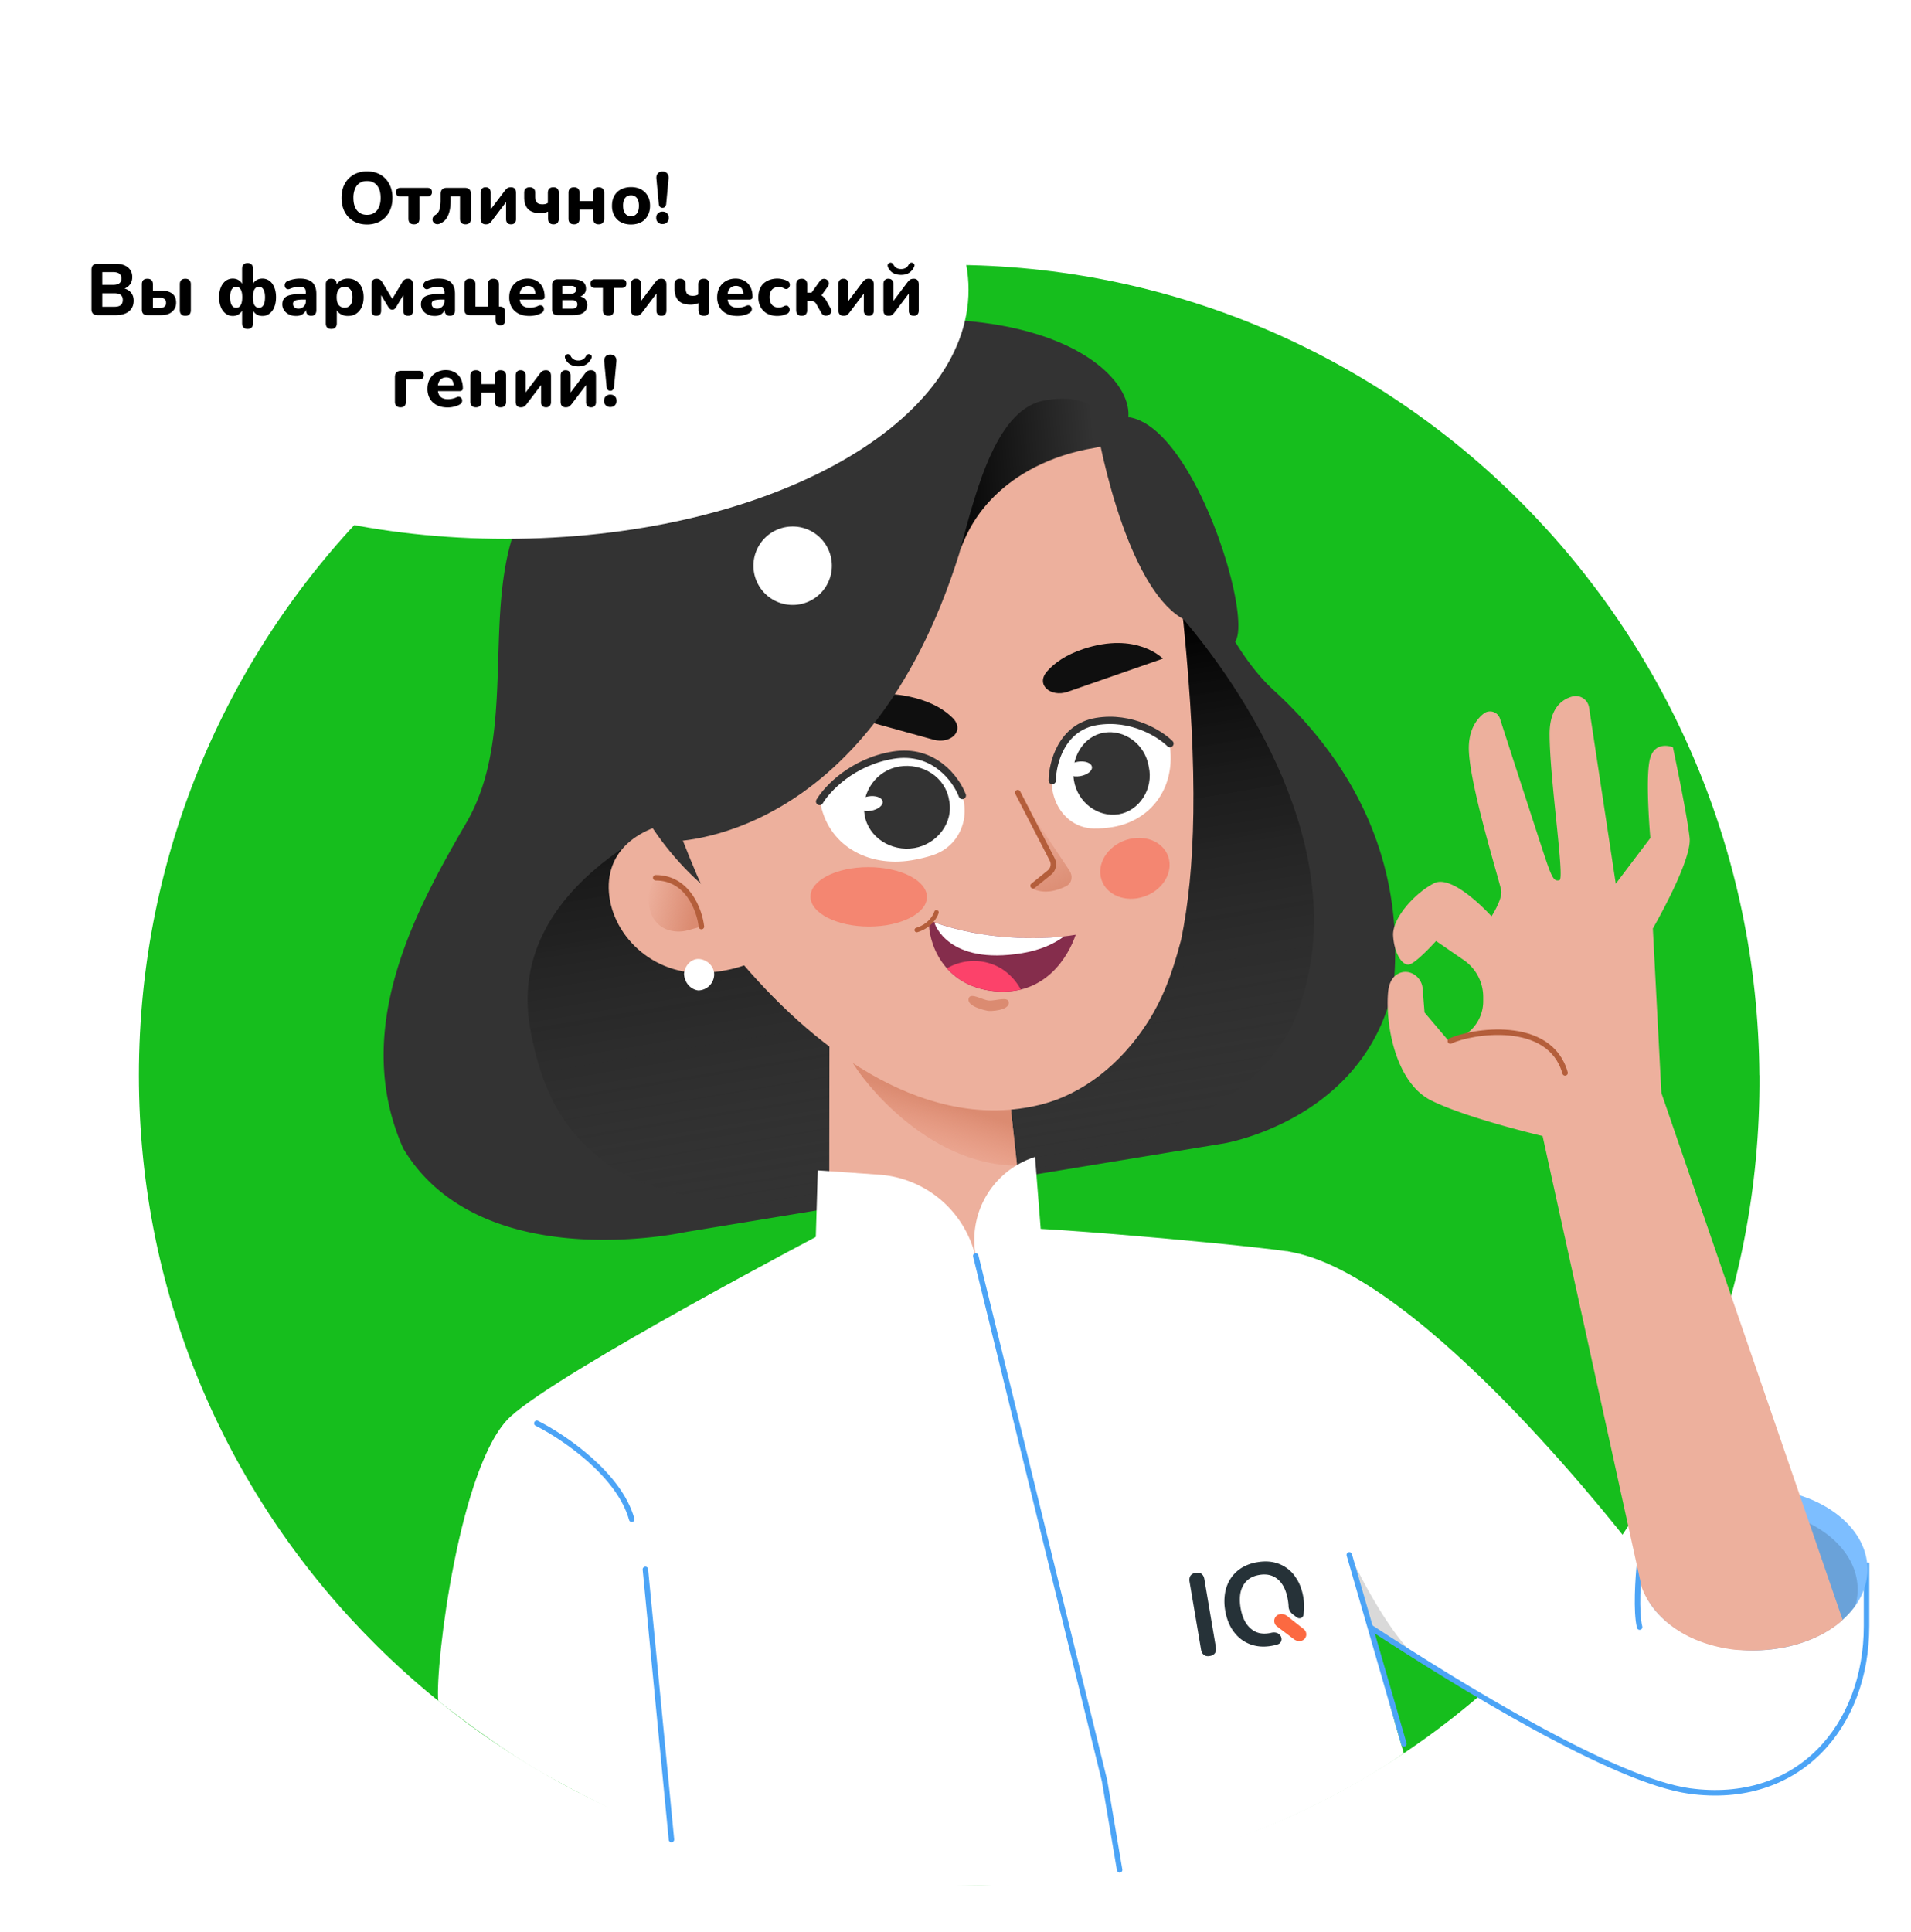 <svg width="188" height="190" fill="none" xmlns="http://www.w3.org/2000/svg"><path d="M173.096 105.763c.293 44.591-35.263 80.544-79.711 79.713-44.023-.813-79.721-35.689-79.721-79.713 0-44.023 35.688-79.712 79.711-79.712 44.023 0 79.428 35.689 79.712 79.712h.009z" fill="#16BE1D"/><path d="M45.869 80.94c-5.123 8.789-11.359 20.42-6.193 32.036 7.596 12.664 27.718 8.216 27.718 8.216l53.011-8.728s13.943-2.295 16.696-15.527c1.17-12.659-4.33-22.218-11.824-29.07a15.82 15.82 0 01-1.146-1.166c-7.628-8.595-7.768-22.73-17.399-29-6.918-4.503-16.006-6.284-27.179-4.445-10.454 1.721-19.64 6.72-25.805 13.555-8.056 8.93-1.816 23.74-7.88 34.129z" fill="#333"/><path fill-rule="evenodd" clip-rule="evenodd" d="M105.19 73.21c-5.504-.358-11.657.037-18.098 1.098-21.07 3.468-37.257 12.744-34.976 26.604 2.807 17.05 16.18 20.005 41.789 15.789 19.625-3.23 31.05-8.41 34.088-18.127 5.014-15.255-6.061-31.206-11.616-37.725l-12.318 9.11 1.131 3.252z" fill="url(#paint0_linear_1040_7776)"/><path d="M79.081 88.235c-.194 4.353-4.717 7.32-10.01 7.45-5.293.132-9.358-4.262-9.183-8.736.194-4.353 4.56-6.43 9.873-6.44 5.442-.156 9.495 3.252 9.32 7.726z" fill="#EDB09D"/><path d="M67.293 95.767c.022.818.592 1.547 1.395 1.65a1.588 1.588 0 001.562-1.432c.087-.837-.592-1.548-1.395-1.65-.804-.103-1.475.595-1.562 1.432z" fill="#fff"/><path d="M64.506 86.337c3.16-.004 4.316 3.2 4.499 4.802l-1.345.365c-.59.16-1.212.16-1.802.002a2.667 2.667 0 01-1.817-1.674l-.036-.102a3.636 3.636 0 01.501-3.393z" fill="url(#paint1_linear_1040_7776)"/><path d="M69.005 91.139c-.183-1.603-1.339-4.806-4.499-4.802" stroke="#B45E3B" stroke-width=".538" stroke-linecap="round"/><path d="M81.599 101.377l-.035 28.274 19.791-3.259-3.065-27.763-16.691 2.748z" fill="#EDB09D"/><path d="M100.06 114.651c-8.878-.004-15.852-8.766-16.925-11.52l1.341-.221 14.898 5.553.686 6.188z" fill="url(#paint2_linear_1040_7776)"/><path d="M93.315 93.984C77.4 96.604 62.403 86 59.818 70.299c-2.585-15.701 8.221-30.554 24.136-33.174 15.916-2.62 29.182 8.27 31.767 23.97 2.584 15.702-6.491 30.269-22.406 32.889z" fill="#333"/><path d="M92.358 35.998s21.285-2.637 24.075 25.348c1.498 14.988 1.156 24.297-.233 31.08-.949 3.624-1.925 6.059-3.493 8.43-2.461 3.72-6.084 6.757-10.417 7.816-10.867 2.654-21.49-4.846-29.24-13.897-3.215-5.856-3.698-6.58-5.994-12.393L64.1 75.364s-14.41-34.69 28.255-39.365l.003-.001z" fill="#EDB09D"/><path d="M97.167 99.425c.265.053 2.002-.02 2.074-.741.076-.776-1.31-.205-1.973-.273-.664-.063-1.912-.895-1.989-.12-.071.722 1.623 1.082 1.888 1.134z" fill="#DB8B71"/><path d="M98.338 92.11c3.149.313 6.004.103 7.486-.169-.691 2.047-2.936 6.056-8.018 5.553-5.083-.503-6.53-4.877-6.416-6.98 1.285.526 3.8 1.285 6.948 1.597z" fill="#852D4C"/><path fill-rule="evenodd" clip-rule="evenodd" d="M92.15 90.805l-.195.032s1.272 4.122 8.589 2.917c1.835-.302 3.169-.926 4.138-1.648-1.588.176-3.88.252-6.353.008-2.608-.258-4.78-.823-6.18-1.309z" fill="#fff"/><path fill-rule="evenodd" clip-rule="evenodd" d="M93.158 95.246l.03-.017c1.692-.99 3.864-.934 5.479.142a5.514 5.514 0 011.756 1.958 7.746 7.746 0 01-2.615.162c-2.146-.213-3.644-1.115-4.65-2.245z" fill="#FC426A"/><path d="M92.126 89.738c-.119.421-.673 1.359-1.936 1.74" stroke="#B45E3B" stroke-width=".448" stroke-linecap="round"/><g filter="url(#filter0_f_1040_7776)"><ellipse cx="5.727" cy="2.922" rx="5.727" ry="2.922" transform="matrix(-1 .001 .015 1 91.142 85.286)" fill="#FD533C" fill-opacity=".45"/></g><g filter="url(#filter1_f_1040_7776)"><ellipse cx="3.474" cy="2.922" rx="3.474" ry="2.922" transform="matrix(.948 -.319 .306 .952 107.464 83.736)" fill="#FD533C" fill-opacity=".45"/></g><path d="M87.986 74.28c2.386-.394 4.368.724 5.765 2.369 2.149 2.53 1.174 6.423-1.98 7.463-.63.207-1.325.38-2.084.505-4.344.715-8.303-1.484-9.018-5.828 1.443-1.732 2.961-3.793 7.317-4.51z" fill="#fff"/><path d="M85.055 80.152c.366 2.228 2.628 3.636 4.886 3.264 2.258-.372 3.928-2.554 3.42-4.758-.367-2.229-2.628-3.636-4.886-3.264-2.258.371-3.787 2.53-3.42 4.758z" fill="#333"/><ellipse cx="1.299" cy=".718" rx="1.299" ry=".718" transform="scale(-1 1) rotate(9.349 -521.058 -491.188)" fill="#fff"/><path d="M80.63 78.833c.738-1.244 3.216-3.896 7.222-4.555 4.007-.66 6.217 2.37 6.82 3.967" stroke="#333" stroke-width=".718" stroke-linecap="round"/><path d="M107.763 71.011c-2.222.366-3.535 2.272-4.119 4.465-.765 2.867.994 5.959 3.96 6.014.579.01 1.201-.033 1.861-.141 3.741-.616 6.3-3.888 5.585-8.232-1.689-1.217-3.536-2.723-7.287-2.106z" fill="#fff"/><path d="M105.648 76.748c.367 2.228 2.405 3.673 4.408 3.343 2.003-.33 3.45-2.475 2.958-4.683-.366-2.228-2.404-3.672-4.408-3.342-2.003.33-3.324 2.454-2.958 4.682z" fill="#333"/><ellipse cx="1.299" cy=".718" rx="1.299" ry=".718" transform="scale(-1 1) rotate(9.349 -510.532 -618.81)" fill="#fff"/><path d="M115.096 73.142c-.97-.962-3.773-2.745-7.223-2.177-3.45.568-4.34 4.108-4.355 5.807" stroke="#333" stroke-width=".718" stroke-linecap="round"/><path d="M105.213 85.63l-3.636-5.446 2.217 5.224-2.269 1.968c1.157.612 2.474.246 3.388-.23.555-.291.648-.994.3-1.515z" fill="url(#paint3_linear_1040_7776)"/><path d="M100.122 77.96l3.393 6.582c.225.435.113.97-.268 1.278l-1.615 1.306" stroke="#B45E3B" stroke-width=".538" stroke-linecap="round" stroke-linejoin="round"/><path d="M114.395 64.787l-9.362 3.259c-1.649.574-3.178-.683-2.032-2.002.706-.812 1.82-1.623 3.574-2.21 5.253-1.742 7.814.94 7.814.94l.006.013zM82.28 70.108l9.552 2.648c1.684.466 3.128-.886 1.9-2.128-.758-.766-1.922-1.503-3.71-1.976-5.354-1.4-7.737 1.442-7.737 1.442l-.005.014z" fill="#0F0F0F"/><path fill-rule="evenodd" clip-rule="evenodd" d="M65.835 82.773s19.523.411 28.536-28.329c.654-2.836 4.222-8.892 13.284-10.384 9.062-1.492.522-18.95-34.278-10.244 0 0-13.959 3.61-12.665 11.467-3.821.63-3.255 16.515-3.255 16.515l1.754 10.652 6.624 10.323z" fill="#333"/><path d="M102.829 39.374c6.981-1.15 5.995 4.497 4.43 4.755-9.684 2.03-12.024 7.946-12.809 10.013 1.708-6.533 3.726-14.002 8.379-14.768z" fill="url(#paint4_linear_1040_7776)"/><path d="M107.915 42.124c1.369 7.407 5.014 19.606 10.758 19.317 8.409 10.856-1.652-27.351-10.758-19.317z" fill="#333"/><path d="M53.593 174.521c15.245 8.469 25.658 11.463 42.967 10.949 23.53.232 41.546-13.024 41.546-13.024-4.93-16.395-5.078-26.948-11.448-33.12 0 0 2.797-16.123 0-16.246-6.478-.913-30.556-2.934-26.41-2.079-4.068.922.488 13.805-18.731 0 0 0-26.286 13.774-31.287 18.325-5.002 4.552-7.442 24.436-7.12 27.98 0 0 6.018 4.735 10.483 7.215z" fill="#fff"/><path d="M95.954 123.537a10.495 10.495 0 00-9.46-7.995l-6.042-.426-.549 18.43L97.8 131.14l-1.845-7.603z" fill="#fff"/><path d="M101.826 113.799a8.564 8.564 0 00-5.902 9.305l.477 3.548.62 4.603 6.115-.822-1.31-16.634z" fill="#fff"/><path d="M95.993 123.53l12.671 51.627 1.483 8.762" stroke="#4CA4F6" stroke-width=".538" stroke-linecap="round"/><path d="M119.014 162.886c-.237.04-.428.004-.573-.108-.145-.111-.242-.28-.282-.516l-1.133-6.689c-.04-.237-.005-.437.095-.591.102-.143.27-.24.507-.28.236-.04.427-.004.571.098.145.112.242.28.283.526l1.133 6.689c.04.237.014.426-.087.579-.1.154-.269.25-.514.292zm8.365-7.87a3.466 3.466 0 00-1.575-1.203c-.634-.243-1.342-.288-2.117-.157a4.255 4.255 0 00-1.531.551 3.59 3.59 0 00-1.078 1.039c-.27.416-.463.886-.556 1.428a5.068 5.068 0 00.013 1.74c.141.832.425 1.534.85 2.094.416.562.952.968 1.586 1.211.634.243 1.334.3 2.11.168.216-.036.421-.085.615-.147.462-.145.499-.729.114-1.023-.208-.158-.487-.179-.741-.119-.068.016-.137.03-.209.042-.738.125-1.348-.034-1.841-.477-.492-.432-.82-1.107-.972-2.005-.102-.606-.096-1.142.012-1.598.117-.458.327-.825.638-1.111.311-.286.71-.461 1.192-.542.737-.125 1.355.023 1.847.456.491.432.808 1.099.962 2.007.037.216.06.422.069.621a.998.998 0 00.357.742l.435.342c.251.198.612.09.674-.223a5.198 5.198 0 00-.014-1.749c-.141-.833-.426-1.534-.849-2.085l.009-.002z" fill="#263238"/><path d="M128.265 160.245a.653.653 0 01-.296 1.155.87.87 0 01-.669-.163l-.281-.212-1.093-.827-.303-.23a.673.673 0 01.294-1.199.9.9 0 01.712.185l.046.037 1.2.945.39.309z" fill="#FC6941"/><path d="M179.549 153.693H161.4l-.393-.976s-21.063-27.731-34.431-29.643c-8.87 9.082 1.963 32.772 1.963 32.772s26.949 18.841 37.664 20.315c10.716 1.465 17.423-6.357 17.423-16.215v-6.253h-4.077z" fill="#fff"/><path d="M132.82 152.947c1.299 2.793 4.475 8.682 7.001 10.389l.178.114a5.264 5.264 0 01-.178-.114l-4.907-3.143-2.094-7.246z" fill="#000" fill-opacity=".15"/><path d="M183.626 153.692v6.253c0 9.859-6.707 17.68-17.422 16.216-7.45-1.025-22.747-10.445-31.379-16.091" stroke="#4CA4F6" stroke-width=".54"/><path d="M132.74 152.938l5.375 18.588m23.189-17.818c-.158 1.481-.378 4.821 0 6.333" stroke="#4CA4F6" stroke-width=".538" stroke-linecap="round"/><ellipse cx="172.51" cy="154.361" rx="11.208" ry="7.966" fill="#7DBEFF"/><path fill-rule="evenodd" clip-rule="evenodd" d="M161.522 152.768c1.842-2.606 5.638-4.395 10.022-4.395 6.19 0 11.208 3.567 11.208 7.966a5.79 5.79 0 01-.226 1.599c-1.842 2.606-5.638 4.395-10.021 4.395-6.191 0-11.209-3.567-11.209-7.966 0-.548.078-1.083.226-1.599z" fill="#000" fill-opacity=".15"/><path d="M146.73 90.127s-3.77-4.204-5.65-3.25c-1.881.954-4.12 3.44-4.026 5.15.095 1.71.907 3.07 1.654 2.816.746-.255 2.57-2.287 2.57-2.287l2.736 1.884a4.392 4.392 0 011.902 3.619v.431a3.904 3.904 0 01-3.419 3.874l-2.353-2.778-.189-2.372c-.094-1.152-1.313-1.974-2.353-1.464-.519.246-.954.793-1.049 1.89-.264 3.127.728 8.863 4.262 10.611 3.525 1.748 10.944 3.488 10.944 3.488l9.736 44.332s1.514 5.197 9.056 6.185c7.28.665 10.725-2.925 10.725-2.925l-17.83-51.826-.841-16.177s3.846-6.643 3.619-8.892c-.227-2.24-1.644-8.939-1.644-8.939s-1.862-.765-2.296 1.304c-.425 2.06.075 7.626.075 7.626l-3.401 4.497-2.627-17.33c-.114-.774-.889-1.294-1.644-1.086-1.04.283-2.249 1.162-2.24 3.732.019 4.508 1.502 14.202.973 14.335-.529.132-.727-.151-1.464-2.382-.586-1.748-3.383-10.394-4.394-13.512a1.024 1.024 0 00-1.625-.472c-.747.605-1.531 1.72-1.427 3.732.179 3.666 3.023 12.785 3.175 13.635.151.85-.936 2.523-.936 2.523l-.019.028z" fill="#EDB09D"/><path d="M142.685 102.397c2.001-.968 9.778-2.249 11.285 3.133" stroke="#B45E3B" stroke-width=".538" stroke-linecap="round"/><path d="M63.49 154.363l2.565 26.576M52.81 139.996c2.6 1.3 8.107 5.007 9.338 9.44" stroke="#4CA4F6" stroke-width=".538" stroke-linecap="round"/><path d="M49.782 53c-25.13 0-45.5-10.969-45.5-24.5S24.652 4 49.782 4c25.129 0 45.5 10.969 45.5 24.5S74.91 53 49.782 53z" fill="#fff"/><path d="M36.101 22.079c-.498 0-.936-.108-1.314-.323a2.314 2.314 0 01-.876-.92c-.206-.392-.309-.85-.309-1.37 0-.398.057-.755.172-1.07a2.304 2.304 0 011.3-1.351 2.74 2.74 0 011.027-.187c.508 0 .948.108 1.321.323.374.216.663.52.87.912.21.388.315.843.315 1.365 0 .397-.06.756-.18 1.077-.119.32-.289.596-.51.826-.22.23-.483.407-.79.531a2.705 2.705 0 01-1.026.187zm0-.948c.282 0 .522-.064.718-.194.201-.134.354-.325.46-.574.11-.254.165-.553.165-.898 0-.527-.117-.933-.352-1.22-.235-.293-.565-.439-.991-.439a1.3 1.3 0 00-.718.194c-.201.13-.354.319-.46.567a2.3 2.3 0 00-.158.898c0 .522.118.931.352 1.228.235.292.563.438.984.438zm4.617.934c-.173 0-.307-.048-.402-.144-.091-.096-.137-.232-.137-.41v-2.19h-.775c-.302 0-.453-.14-.453-.423 0-.134.038-.237.115-.309a.473.473 0 01.338-.115h2.628c.306 0 .46.141.46.424 0 .139-.041.244-.123.316-.076.072-.189.107-.337.107h-.768v2.19c0 .178-.046.314-.137.41-.09.096-.227.144-.41.144zm5.08 0c-.178 0-.314-.048-.41-.144-.09-.096-.136-.232-.136-.41v-2.197h-.92v.395c0 .307-.02.584-.064.833-.043.25-.108.47-.194.66a1.624 1.624 0 01-.33.49 1.51 1.51 0 01-.481.308.54.54 0 01-.338.043.516.516 0 01-.251-.136.489.489 0 01-.122-.237.513.513 0 01.036-.28.56.56 0 01.23-.245.778.778 0 00.258-.222 1.07 1.07 0 00.158-.323 2.07 2.07 0 00.079-.41 4.21 4.21 0 00.029-.517v-.588c0-.197.05-.348.15-.453.106-.105.257-.158.453-.158h1.788c.196 0 .345.053.445.158.106.105.158.256.158.452v2.428c0 .177-.048.313-.143.409-.091.096-.223.144-.395.144zm1.991 0a.563.563 0 01-.28-.065.408.408 0 01-.172-.187.923.923 0 01-.05-.33v-2.55c0-.167.043-.294.129-.38a.47.47 0 01.359-.136c.158 0 .278.045.359.136.086.086.13.213.13.38v1.932h-.195l1.587-2.104a1.42 1.42 0 01.223-.23c.091-.076.22-.114.388-.114.11 0 .2.021.273.064.076.038.131.1.165.187.038.081.057.19.057.323v2.557c0 .162-.043.29-.129.38-.081.091-.199.137-.352.137-.163 0-.287-.046-.373-.137-.082-.09-.122-.218-.122-.38v-1.94h.2l-1.593 2.105a1.28 1.28 0 01-.223.237c-.086.076-.213.115-.38.115zm6.659 0c-.173 0-.304-.05-.395-.151-.091-.1-.137-.244-.137-.431v-.668a1.977 1.977 0 01-.754.15c-.536 0-.936-.128-1.199-.387-.263-.263-.395-.653-.395-1.17v-.446c0-.177.046-.31.137-.402.095-.095.23-.143.402-.143.172 0 .306.047.402.143.096.091.144.225.144.402v.345c0 .278.052.479.157.603.11.125.297.187.56.187.101 0 .195-.01.28-.029a.81.81 0 00.245-.107v-.97c0-.383.182-.574.546-.574.181 0 .316.05.402.15.09.096.136.237.136.424v2.492c0 .187-.043.33-.13.43-.085.101-.22.152-.401.152zm2.024 0c-.177 0-.313-.048-.41-.144-.09-.096-.136-.232-.136-.41v-2.549c0-.181.046-.318.137-.409.096-.09.232-.136.41-.136.172 0 .303.045.394.136.096.091.144.227.144.41v.818h1.343v-.819c0-.181.045-.318.136-.409.091-.09.225-.136.402-.136.173 0 .307.045.402.136.096.091.144.227.144.41v2.549c0 .177-.048.313-.144.409-.095.096-.23.144-.402.144-.177 0-.31-.048-.402-.144-.09-.096-.136-.232-.136-.41v-.89H57.01v.89c0 .178-.046.314-.137.41-.09.096-.225.144-.402.144zm5.602.014a2.09 2.09 0 01-.99-.223 1.569 1.569 0 01-.647-.639 2.006 2.006 0 01-.23-.984c0-.282.043-.536.13-.76a1.572 1.572 0 01.969-.941c.23-.087.486-.13.768-.13.379 0 .707.075.984.223.283.148.5.359.654.632.158.273.237.598.237.976 0 .288-.046.544-.137.769-.086.225-.21.419-.373.582a1.62 1.62 0 01-.596.373 2.29 2.29 0 01-.769.122zm0-.812a.72.72 0 00.41-.114.777.777 0 00.273-.338c.067-.153.1-.347.1-.582 0-.349-.072-.605-.215-.768a.71.71 0 00-.568-.251.78.78 0 00-.409.107.725.725 0 00-.273.338 1.5 1.5 0 00-.093.574c0 .35.072.61.215.783.144.168.33.252.56.252zm3.106-.825a.335.335 0 01-.258-.1.504.504 0 01-.115-.295l-.23-2.456c-.024-.216.017-.388.122-.517.106-.134.266-.201.481-.201.206 0 .362.067.467.2.105.13.146.302.122.518l-.23 2.456a.504.504 0 01-.115.294.304.304 0 01-.244.1zm0 1.594a.621.621 0 01-.46-.172.617.617 0 01-.164-.446c0-.177.055-.32.165-.43a.621.621 0 01.46-.173c.19 0 .34.058.445.172.11.11.165.254.165.431a.62.62 0 01-.165.446c-.106.114-.254.172-.446.172zM9.58 31c-.188 0-.331-.05-.432-.15-.1-.101-.15-.245-.15-.432V26.52c0-.187.05-.33.15-.43.1-.101.244-.152.431-.152h1.738c.36 0 .665.053.92.158.253.106.444.256.574.453.134.196.2.43.2.703 0 .302-.085.558-.258.769-.172.21-.41.352-.71.424v-.115c.349.062.62.2.81.416.197.21.295.486.295.826 0 .45-.155.802-.467 1.056-.31.248-.74.373-1.285.373H9.579zm.48-.826h1.185c.287 0 .498-.055.632-.165.134-.115.201-.282.201-.503 0-.22-.067-.385-.2-.495-.135-.11-.346-.165-.633-.165H10.06v1.328zm0-2.154h1.063c.278 0 .484-.053.618-.158.134-.105.2-.263.2-.474 0-.206-.066-.362-.2-.467-.134-.105-.34-.158-.618-.158H10.06v1.257zM14.48 31c-.168 0-.297-.046-.388-.136-.09-.091-.136-.223-.136-.395v-2.507c0-.181.045-.318.136-.409.096-.09.232-.136.41-.136.172 0 .304.045.395.136.095.091.143.227.143.41v.631h.847c.474 0 .831.1 1.07.302.245.196.367.488.367.876 0 .244-.06.46-.18.646-.12.182-.287.326-.503.431-.21.1-.462.151-.754.151H14.48zm.56-.697h.66c.197 0 .35-.043.46-.129.115-.086.173-.215.173-.388 0-.172-.055-.299-.166-.38-.11-.082-.265-.122-.466-.122h-.66v1.02zm3.188.762c-.172 0-.306-.048-.402-.144-.09-.096-.136-.232-.136-.41v-2.549c0-.181.045-.318.136-.409.096-.09.23-.136.402-.136.178 0 .312.045.403.136.095.091.143.227.143.41v2.549c0 .368-.182.553-.546.553zm6.126 1.292a.529.529 0 01-.402-.15c-.09-.101-.136-.242-.136-.424V30.39h.072a.985.985 0 01-.381.51 1.04 1.04 0 01-.61.179c-.264 0-.496-.077-.697-.23a1.525 1.525 0 01-.474-.639 2.543 2.543 0 01-.172-.977c0-.373.057-.696.172-.969a1.48 1.48 0 01.474-.64 1.15 1.15 0 01.696-.222c.24 0 .446.06.618.18a.95.95 0 01.373.502h-.071v-1.637c0-.182.045-.323.136-.424.096-.1.23-.15.402-.15.173 0 .307.05.402.15.096.101.144.242.144.424v1.637h-.086a1 1 0 01.373-.502c.177-.12.386-.18.625-.18.263 0 .495.075.697.223.205.148.363.361.474.639.114.273.172.596.172.97 0 .373-.058.698-.172.976a1.45 1.45 0 01-.474.64 1.126 1.126 0 01-.697.229c-.235 0-.438-.06-.61-.18a1.08 1.08 0 01-.388-.51h.086v1.394c0 .182-.048.323-.144.423-.09.101-.225.151-.402.151zm-1.12-2.082c.124 0 .23-.036.316-.108a.717.717 0 00.208-.345c.048-.153.072-.35.072-.589 0-.359-.055-.62-.165-.782-.11-.168-.254-.252-.431-.252a.466.466 0 00-.309.115.711.711 0 00-.215.338 1.943 1.943 0 00-.072.581c0 .24.024.436.072.59a.717.717 0 00.208.344.496.496 0 00.316.108zm2.233 0a.506.506 0 00.323-.108.717.717 0 00.209-.345c.048-.153.072-.35.072-.589s-.027-.433-.08-.581a.67.67 0 00-.208-.338.459.459 0 00-.316-.115.467.467 0 00-.309.115.741.741 0 00-.208.338 1.939 1.939 0 00-.072.581c0 .36.053.623.158.79.11.168.254.252.431.252zm3.657.804c-.258 0-.49-.05-.696-.15a1.191 1.191 0 01-.481-.41 1.025 1.025 0 01-.173-.582c0-.258.067-.462.201-.61.134-.153.352-.261.654-.323.302-.067.701-.1 1.2-.1h.38v.56h-.374a3.43 3.43 0 00-.596.042c-.148.024-.256.067-.323.13a.35.35 0 00-.093.258c0 .134.045.244.136.33.096.087.232.13.41.13.138 0 .26-.031.366-.094a.723.723 0 00.352-.653v-.826c0-.21-.048-.359-.144-.445-.096-.091-.259-.137-.488-.137-.13 0-.27.017-.424.05a2.843 2.843 0 00-.495.151.4.4 0 01-.28.036.354.354 0 01-.187-.143.453.453 0 01.007-.474.422.422 0 01.237-.18 3.086 3.086 0 011.185-.237c.368 0 .67.055.905.165.239.106.418.27.538.496.12.22.18.505.18.855v1.594c0 .177-.043.313-.13.409-.086.096-.21.144-.373.144a.5.5 0 01-.38-.144c-.087-.096-.13-.232-.13-.41v-.265l.05.043a.922.922 0 01-.538.697 1.235 1.235 0 01-.496.093zm3.47 1.278c-.177 0-.313-.048-.409-.143-.09-.091-.136-.228-.136-.41v-3.842c0-.177.045-.31.136-.402a.534.534 0 01.395-.143c.177 0 .311.047.402.143.091.091.137.225.137.402v.489l-.08-.28a.999.999 0 01.432-.553 1.35 1.35 0 01.754-.216c.306 0 .574.075.804.223.235.148.416.359.546.632.129.273.194.598.194.976 0 .379-.065.707-.194.984-.13.278-.309.491-.539.64-.23.148-.5.222-.811.222a1.37 1.37 0 01-.74-.201 1.039 1.039 0 01-.438-.539h.086v1.465c0 .182-.048.319-.143.41-.091.095-.223.143-.395.143zm1.307-2.09a.708.708 0 00.676-.452c.067-.153.1-.347.1-.582 0-.349-.072-.605-.215-.768a.703.703 0 00-.56-.251.78.78 0 00-.41.107.725.725 0 00-.273.338c-.067.148-.1.34-.1.574 0 .35.072.61.215.783a.711.711 0 00.568.252zm3.117.798c-.153 0-.27-.044-.352-.13-.081-.09-.122-.217-.122-.38v-2.542c0-.13.017-.237.05-.324a.366.366 0 01.165-.2.519.519 0 01.28-.072.62.62 0 01.266.05.588.588 0 01.187.136c.053.058.1.125.144.201l.955 1.595.948-1.587c.038-.072.08-.137.129-.194a.693.693 0 01.186-.144.604.604 0 01.273-.057c.173 0 .3.052.381.158.081.1.122.246.122.438v2.542c0 .163-.04.29-.122.38-.081.087-.201.13-.359.13a.476.476 0 01-.352-.13c-.081-.09-.122-.217-.122-.38V28.73h.18l-.905 1.508a.746.746 0 01-.13.15c-.052.049-.129.072-.23.072-.1 0-.176-.023-.23-.071a.994.994 0 01-.136-.151l-.912-1.508h.18v1.824c0 .163-.04.29-.122.38-.081.087-.199.13-.352.13zm5.746.014c-.258 0-.49-.05-.696-.15a1.191 1.191 0 01-.481-.41 1.025 1.025 0 01-.173-.582c0-.258.067-.462.201-.61.134-.153.352-.261.654-.323.301-.067.701-.1 1.199-.1h.38v.56h-.373a3.43 3.43 0 00-.596.042c-.148.024-.256.067-.323.13a.35.35 0 00-.093.258c0 .134.045.244.136.33.096.087.232.13.41.13a.706.706 0 00.366-.094.723.723 0 00.352-.653v-.826c0-.21-.048-.359-.144-.445-.096-.091-.259-.137-.488-.137-.13 0-.27.017-.424.05a2.846 2.846 0 00-.496.151.4.4 0 01-.28.036.354.354 0 01-.186-.143.44.44 0 01.007-.474.422.422 0 01.237-.18 3.087 3.087 0 011.185-.237c.368 0 .67.055.904.165.24.106.42.27.54.496.119.22.179.505.179.855v1.594c0 .177-.043.313-.13.409-.086.096-.21.144-.373.144a.5.5 0 01-.38-.144c-.087-.096-.13-.232-.13-.41v-.265l.05.043a.924.924 0 01-.538.697 1.235 1.235 0 01-.496.093zm6.45.92a.456.456 0 01-.337-.123c-.081-.081-.122-.199-.122-.352V31h-2.542c-.168 0-.297-.046-.388-.136-.09-.091-.136-.223-.136-.395v-2.507c0-.181.045-.318.136-.409.096-.09.232-.136.41-.136.172 0 .303.045.395.136.095.091.143.227.143.41v2.197H48v-2.198c0-.181.048-.318.144-.409.095-.09.23-.136.402-.136.172 0 .304.045.395.136.095.091.143.227.143.41v2.707l-.502-.51h.603c.158 0 .278.043.359.13.086.08.13.2.13.358v.876c0 .316-.154.474-.46.474zm2.885-.92c-.416 0-.775-.074-1.077-.223a1.68 1.68 0 01-.69-.639 1.942 1.942 0 01-.236-.976c0-.364.076-.683.23-.956.153-.277.366-.493.639-.646.277-.158.59-.237.94-.237.254 0 .484.043.69.13a1.493 1.493 0 01.869.926c.076.22.115.467.115.74 0 .09-.03.16-.087.208a.414.414 0 01-.25.064h-2.256v-.56h1.81l-.115.1c0-.196-.029-.358-.086-.488a.631.631 0 00-.252-.301.723.723 0 00-.395-.1.81.81 0 00-.452.121.782.782 0 00-.287.352c-.067.153-.1.338-.1.553v.058c0 .364.083.632.25.804.173.172.427.258.762.258a2.1 2.1 0 00.395-.043 1.7 1.7 0 00.416-.136.455.455 0 01.295-.05.307.307 0 01.2.115.382.382 0 01.08.215.41.41 0 01-.05.244.506.506 0 01-.216.194 1.942 1.942 0 01-.553.201 2.537 2.537 0 01-.589.072zM54.845 31c-.168 0-.297-.046-.388-.136-.091-.091-.136-.223-.136-.395v-2.463c0-.173.045-.305.136-.396.09-.09.22-.136.388-.136h1.48c.32 0 .576.038.767.115.197.072.338.177.424.316a.9.9 0 01.13.495c0 .216-.075.4-.223.553a1.033 1.033 0 01-.59.28v-.107c.322.024.559.115.712.273a.84.84 0 01.23.61c0 .302-.12.543-.36.725-.234.177-.579.266-1.033.266h-1.537zm.474-.646h.955c.172 0 .301-.034.388-.1.09-.073.136-.178.136-.317s-.046-.242-.136-.309c-.087-.071-.216-.107-.388-.107h-.955v.833zm0-1.472h.89a.516.516 0 00.338-.101.364.364 0 00.122-.287c0-.125-.04-.218-.122-.28a.544.544 0 00-.338-.094h-.89v.762zm4.53 2.183c-.173 0-.307-.048-.402-.144-.091-.096-.137-.232-.137-.41v-2.19h-.775c-.302 0-.453-.14-.453-.423 0-.134.038-.237.115-.309a.473.473 0 01.338-.115h2.628c.306 0 .46.141.46.424 0 .139-.041.244-.123.316-.076.072-.189.107-.337.107h-.768v2.19c0 .178-.046.314-.137.41-.09.096-.227.144-.41.144zm2.737 0a.563.563 0 01-.28-.065.408.408 0 01-.172-.187.922.922 0 01-.05-.33v-2.55c0-.167.043-.294.129-.38a.47.47 0 01.359-.136c.158 0 .278.045.36.136.085.086.128.213.128.38v1.932h-.194l1.588-2.104c.057-.076.131-.153.222-.23.091-.076.22-.114.388-.114.11 0 .201.021.273.064.076.038.131.1.165.187.038.081.057.19.057.323v2.557c0 .162-.043.29-.129.38-.081.091-.199.137-.352.137-.163 0-.287-.046-.373-.137a.55.55 0 01-.122-.38v-1.94h.2l-1.593 2.105a1.32 1.32 0 01-.223.237c-.086.076-.213.115-.38.115zm6.659 0c-.172 0-.304-.05-.395-.151-.091-.1-.137-.244-.137-.431v-.668a1.975 1.975 0 01-.754.15c-.536 0-.936-.128-1.199-.387-.263-.263-.395-.653-.395-1.17v-.446c0-.177.046-.31.137-.402.095-.095.23-.143.402-.143.172 0 .306.047.402.143.096.091.144.225.144.402v.345c0 .278.052.479.157.603.11.125.297.187.56.187.101 0 .195-.01.28-.029a.81.81 0 00.245-.107v-.97c0-.383.182-.574.546-.574.182 0 .316.05.402.15.09.096.136.237.136.424v2.492c0 .187-.043.33-.129.43-.086.101-.22.152-.402.152zm3.31.014c-.417 0-.776-.074-1.078-.223a1.68 1.68 0 01-.689-.639 1.942 1.942 0 01-.237-.976c0-.364.077-.683.23-.956.153-.277.366-.493.64-.646.277-.158.59-.237.94-.237.254 0 .483.043.69.13a1.493 1.493 0 01.869.926c.076.22.114.467.114.74 0 .09-.029.16-.086.208a.415.415 0 01-.251.064h-2.255v-.56h1.81l-.116.1c0-.196-.028-.358-.086-.488a.631.631 0 00-.251-.301.723.723 0 00-.395-.1.81.81 0 00-.453.121.78.78 0 00-.287.352c-.067.153-.1.338-.1.553v.058c0 .364.084.632.251.804.172.172.426.258.761.258a2.1 2.1 0 00.395-.043 1.7 1.7 0 00.417-.136.455.455 0 01.294-.05.307.307 0 01.201.115.382.382 0 01.08.215.41.41 0 01-.051.244.506.506 0 01-.216.194 1.942 1.942 0 01-.552.201 2.537 2.537 0 01-.59.072zm3.938 0a2.16 2.16 0 01-1.005-.223 1.603 1.603 0 01-.654-.646 2.006 2.006 0 01-.23-.984c0-.282.044-.536.13-.76a1.56 1.56 0 01.373-.575c.168-.158.369-.278.603-.36a2.255 2.255 0 011.257-.071c.168.033.333.093.496.18.095.042.16.105.194.186a.43.43 0 01-.05.467.368.368 0 01-.187.129.373.373 0 01-.259-.043 1.059 1.059 0 00-.287-.115 1.127 1.127 0 00-.273-.036.947.947 0 00-.38.072.72.72 0 00-.28.194.911.911 0 00-.173.309 1.467 1.467 0 00-.058.43c0 .316.077.565.23.747.158.177.379.266.66.266.087 0 .178-.01.274-.029.096-.024.191-.062.287-.115.096-.047.182-.06.259-.035a.32.32 0 01.18.136.391.391 0 01.078.223.443.443 0 01-.043.244.36.36 0 01-.187.18 1.986 1.986 0 01-.488.171 2.039 2.039 0 01-.467.058zm2.378-.014c-.177 0-.313-.048-.41-.144-.09-.096-.136-.232-.136-.41V27.97c0-.178.046-.314.137-.41.096-.095.232-.143.41-.143.171 0 .303.047.394.143.096.096.144.232.144.41v.818h.424l.804-1.12a.534.534 0 01.265-.215.5.5 0 01.302-.008.474.474 0 01.237.158.413.413 0 01.1.259c.01.1-.026.208-.107.323l-.776 1.091-.215-.351a.87.87 0 01.352.115c.105.062.2.143.287.244.086.096.168.213.244.352l.38.696a.46.46 0 01.065.338.42.42 0 01-.15.251.51.51 0 01-.273.122.528.528 0 01-.31-.036.531.531 0 01-.25-.251l-.439-.776a.853.853 0 00-.15-.222.412.412 0 00-.18-.108.764.764 0 00-.222-.029h-.388v.89c0 .178-.048.314-.144.41-.09.096-.223.144-.395.144zm4.116 0a.563.563 0 01-.28-.065.408.408 0 01-.173-.187.922.922 0 01-.05-.33v-2.55c0-.167.043-.294.13-.38a.47.47 0 01.358-.136c.158 0 .278.045.36.136.086.086.129.213.129.38v1.932h-.194l1.587-2.104c.057-.076.132-.153.222-.23.091-.076.22-.114.388-.114.11 0 .201.021.273.064.077.038.132.1.165.187.038.081.058.19.058.323v2.557c0 .162-.043.29-.13.38-.081.091-.198.137-.351.137-.163 0-.288-.046-.374-.137a.55.55 0 01-.122-.38v-1.94h.201l-1.594 2.105a1.32 1.32 0 01-.223.237c-.086.076-.213.115-.38.115zm4.425 0a.563.563 0 01-.28-.065.408.408 0 01-.173-.187.922.922 0 01-.05-.33v-2.55c0-.167.043-.294.13-.38a.47.47 0 01.358-.136c.158 0 .278.045.36.136.086.086.129.213.129.38v1.932h-.194l1.587-2.104c.057-.076.132-.153.222-.23.091-.076.22-.114.388-.114.11 0 .201.021.273.064.077.038.132.1.165.187.039.081.058.19.058.323v2.557c0 .162-.043.29-.13.38-.08.091-.198.137-.351.137-.163 0-.288-.046-.374-.137a.55.55 0 01-.122-.38v-1.94h.201l-1.594 2.105c-.057.081-.132.16-.223.237-.086.076-.213.115-.38.115zm1.235-4.029c-.326 0-.6-.07-.826-.208a1.167 1.167 0 01-.467-.575c-.038-.1-.04-.184-.007-.251a.313.313 0 01.18-.15.24.24 0 01.215.014.46.46 0 01.172.193.776.776 0 00.295.302c.12.067.266.1.438.1a.885.885 0 00.438-.1.776.776 0 00.294-.302.465.465 0 01.173-.194.24.24 0 01.215-.014.286.286 0 01.18.15c.033.068.026.152-.022.252-.11.24-.27.431-.48.575-.207.139-.472.208-.798.208zM39.396 40.065c-.177 0-.314-.048-.41-.144-.09-.1-.136-.24-.136-.416v-2.42c0-.197.05-.348.151-.453.105-.105.256-.158.453-.158h1.788c.148 0 .26.036.337.108.077.072.115.177.115.316s-.038.244-.115.316c-.077.072-.189.107-.337.107h-1.307v2.184c0 .373-.18.56-.539.56zm4.659.014c-.417 0-.776-.074-1.078-.223a1.68 1.68 0 01-.689-.639 1.943 1.943 0 01-.237-.976c0-.364.077-.683.23-.956.153-.277.366-.493.639-.646.278-.158.591-.237.94-.237.254 0 .484.043.69.13a1.493 1.493 0 01.869.926c.077.22.115.467.115.74 0 .09-.029.16-.086.208a.414.414 0 01-.252.064h-2.255v-.56h1.81l-.115.1c0-.195-.028-.358-.086-.487a.631.631 0 00-.251-.302.723.723 0 00-.395-.1.81.81 0 00-.453.121.782.782 0 00-.287.352 1.38 1.38 0 00-.1.553v.058c0 .364.083.632.25.804.173.172.427.258.762.258a2.1 2.1 0 00.395-.043 1.7 1.7 0 00.417-.136.455.455 0 01.294-.05.307.307 0 01.201.115.382.382 0 01.08.215.41.41 0 01-.051.244.506.506 0 01-.216.194 1.942 1.942 0 01-.552.201 2.537 2.537 0 01-.59.072zm2.768-.014c-.178 0-.314-.048-.41-.144-.09-.096-.136-.232-.136-.41v-2.549c0-.181.045-.318.136-.409.096-.09.233-.136.41-.136.172 0 .304.045.395.136.095.091.143.228.143.41v.818h1.343v-.819c0-.181.045-.318.136-.409.091-.09.225-.136.403-.136.172 0 .306.045.402.136.095.091.143.228.143.41v2.549c0 .177-.047.313-.143.409-.096.096-.23.144-.402.144-.178 0-.312-.048-.403-.144-.09-.096-.136-.232-.136-.41v-.89h-1.343v.89c0 .178-.045.314-.136.41-.091.096-.225.144-.402.144zm4.41 0a.563.563 0 01-.28-.065.408.408 0 01-.173-.187.923.923 0 01-.05-.33v-2.55c0-.167.043-.294.13-.38a.47.47 0 01.358-.136c.158 0 .278.045.36.136.085.086.129.213.129.38v1.932h-.194l1.587-2.104a1.42 1.42 0 01.222-.23c.091-.076.22-.114.388-.114.11 0 .201.021.273.064.077.038.132.1.165.187.038.081.058.19.058.323v2.557c0 .162-.043.29-.13.38-.081.091-.198.137-.352.137-.162 0-.287-.046-.373-.137a.55.55 0 01-.122-.38v-1.94h.201l-1.594 2.105a1.32 1.32 0 01-.223.237c-.086.076-.213.115-.38.115zm4.425 0a.563.563 0 01-.28-.065.408.408 0 01-.173-.187.923.923 0 01-.05-.33v-2.55c0-.167.043-.294.13-.38a.47.47 0 01.358-.136c.158 0 .278.045.36.136.086.086.129.213.129.38v1.932h-.194l1.587-2.104c.057-.076.132-.153.222-.23.091-.076.22-.114.388-.114.11 0 .201.021.273.064.077.038.132.1.165.187.039.081.058.19.058.323v2.557c0 .162-.043.29-.13.38-.08.091-.198.137-.351.137-.163 0-.288-.046-.374-.137a.55.55 0 01-.122-.38v-1.94h.201l-1.594 2.105a1.32 1.32 0 01-.223.237c-.086.076-.213.115-.38.115zm1.235-4.029c-.326 0-.6-.07-.826-.208a1.167 1.167 0 01-.467-.575c-.038-.1-.04-.184-.007-.251a.314.314 0 01.18-.15.24.24 0 01.215.014.46.46 0 01.172.193.777.777 0 00.295.302c.12.067.266.1.438.1a.885.885 0 00.438-.1.777.777 0 00.294-.302.465.465 0 01.173-.194.24.24 0 01.215-.014.287.287 0 01.18.15c.033.068.026.152-.022.252-.11.24-.27.431-.481.575-.206.139-.472.208-.797.208zm3.154 2.406a.335.335 0 01-.259-.1.504.504 0 01-.114-.295l-.23-2.456c-.024-.216.017-.388.122-.517.105-.134.265-.201.48-.201.207 0 .362.067.468.2.105.13.146.302.122.518l-.23 2.456a.504.504 0 01-.115.294.304.304 0 01-.244.1zm0 1.594a.621.621 0 01-.46-.172.617.617 0 01-.165-.446c0-.177.055-.32.165-.43a.621.621 0 01.46-.173c.191 0 .34.058.445.172.11.11.165.254.165.431a.62.62 0 01-.165.446c-.105.114-.254.172-.445.172z" fill="#000"/><path d="M74.121 55.643a3.858 3.858 0 107.716 0 3.858 3.858 0 00-7.716 0z" fill="#fff"/><defs><linearGradient id="paint0_linear_1040_7776" x1="85.977" y1="65.853" x2="94.337" y2="116.63" gradientUnits="userSpaceOnUse"><stop/><stop offset="1" stop-color="#333" stop-opacity="0"/></linearGradient><linearGradient id="paint1_linear_1040_7776" x1="68.52" y1="88.943" x2="63.646" y2="87.912" gradientUnits="userSpaceOnUse"><stop stop-color="#DB8B71"/><stop offset="1" stop-color="#DB8B71" stop-opacity="0"/></linearGradient><linearGradient id="paint2_linear_1040_7776" x1="99.483" y1="100.421" x2="91.879" y2="125.062" gradientUnits="userSpaceOnUse"><stop offset=".375" stop-color="#DB8B71"/><stop offset=".652" stop-color="#ED987F" stop-opacity="0"/></linearGradient><linearGradient id="paint3_linear_1040_7776" x1="104.312" y1="88.215" x2="99.977" y2="77.972" gradientUnits="userSpaceOnUse"><stop stop-color="#DB8B71"/><stop offset=".783" stop-color="#DB8B71" stop-opacity="0"/></linearGradient><linearGradient id="paint4_linear_1040_7776" x1="92.118" y1="45.231" x2="107.648" y2="44.06" gradientUnits="userSpaceOnUse"><stop/><stop offset="1" stop-opacity="0"/></linearGradient><filter id="filter0_f_1040_7776" x="76.441" y="82.002" width="18.037" height="12.427" filterUnits="userSpaceOnUse" color-interpolation-filters="sRGB"><feFlood flood-opacity="0" result="BackgroundImageFix"/><feBlend in="SourceGraphic" in2="BackgroundImageFix" result="shape"/><feGaussianBlur stdDeviation="1.646" result="effect1_foregroundBlur_1040_7776"/></filter><filter id="filter1_f_1040_7776" x="104.948" y="79.121" width="13.408" height="12.575" filterUnits="userSpaceOnUse" color-interpolation-filters="sRGB"><feFlood flood-opacity="0" result="BackgroundImageFix"/><feBlend in="SourceGraphic" in2="BackgroundImageFix" result="shape"/><feGaussianBlur stdDeviation="1.646" result="effect1_foregroundBlur_1040_7776"/></filter></defs></svg>